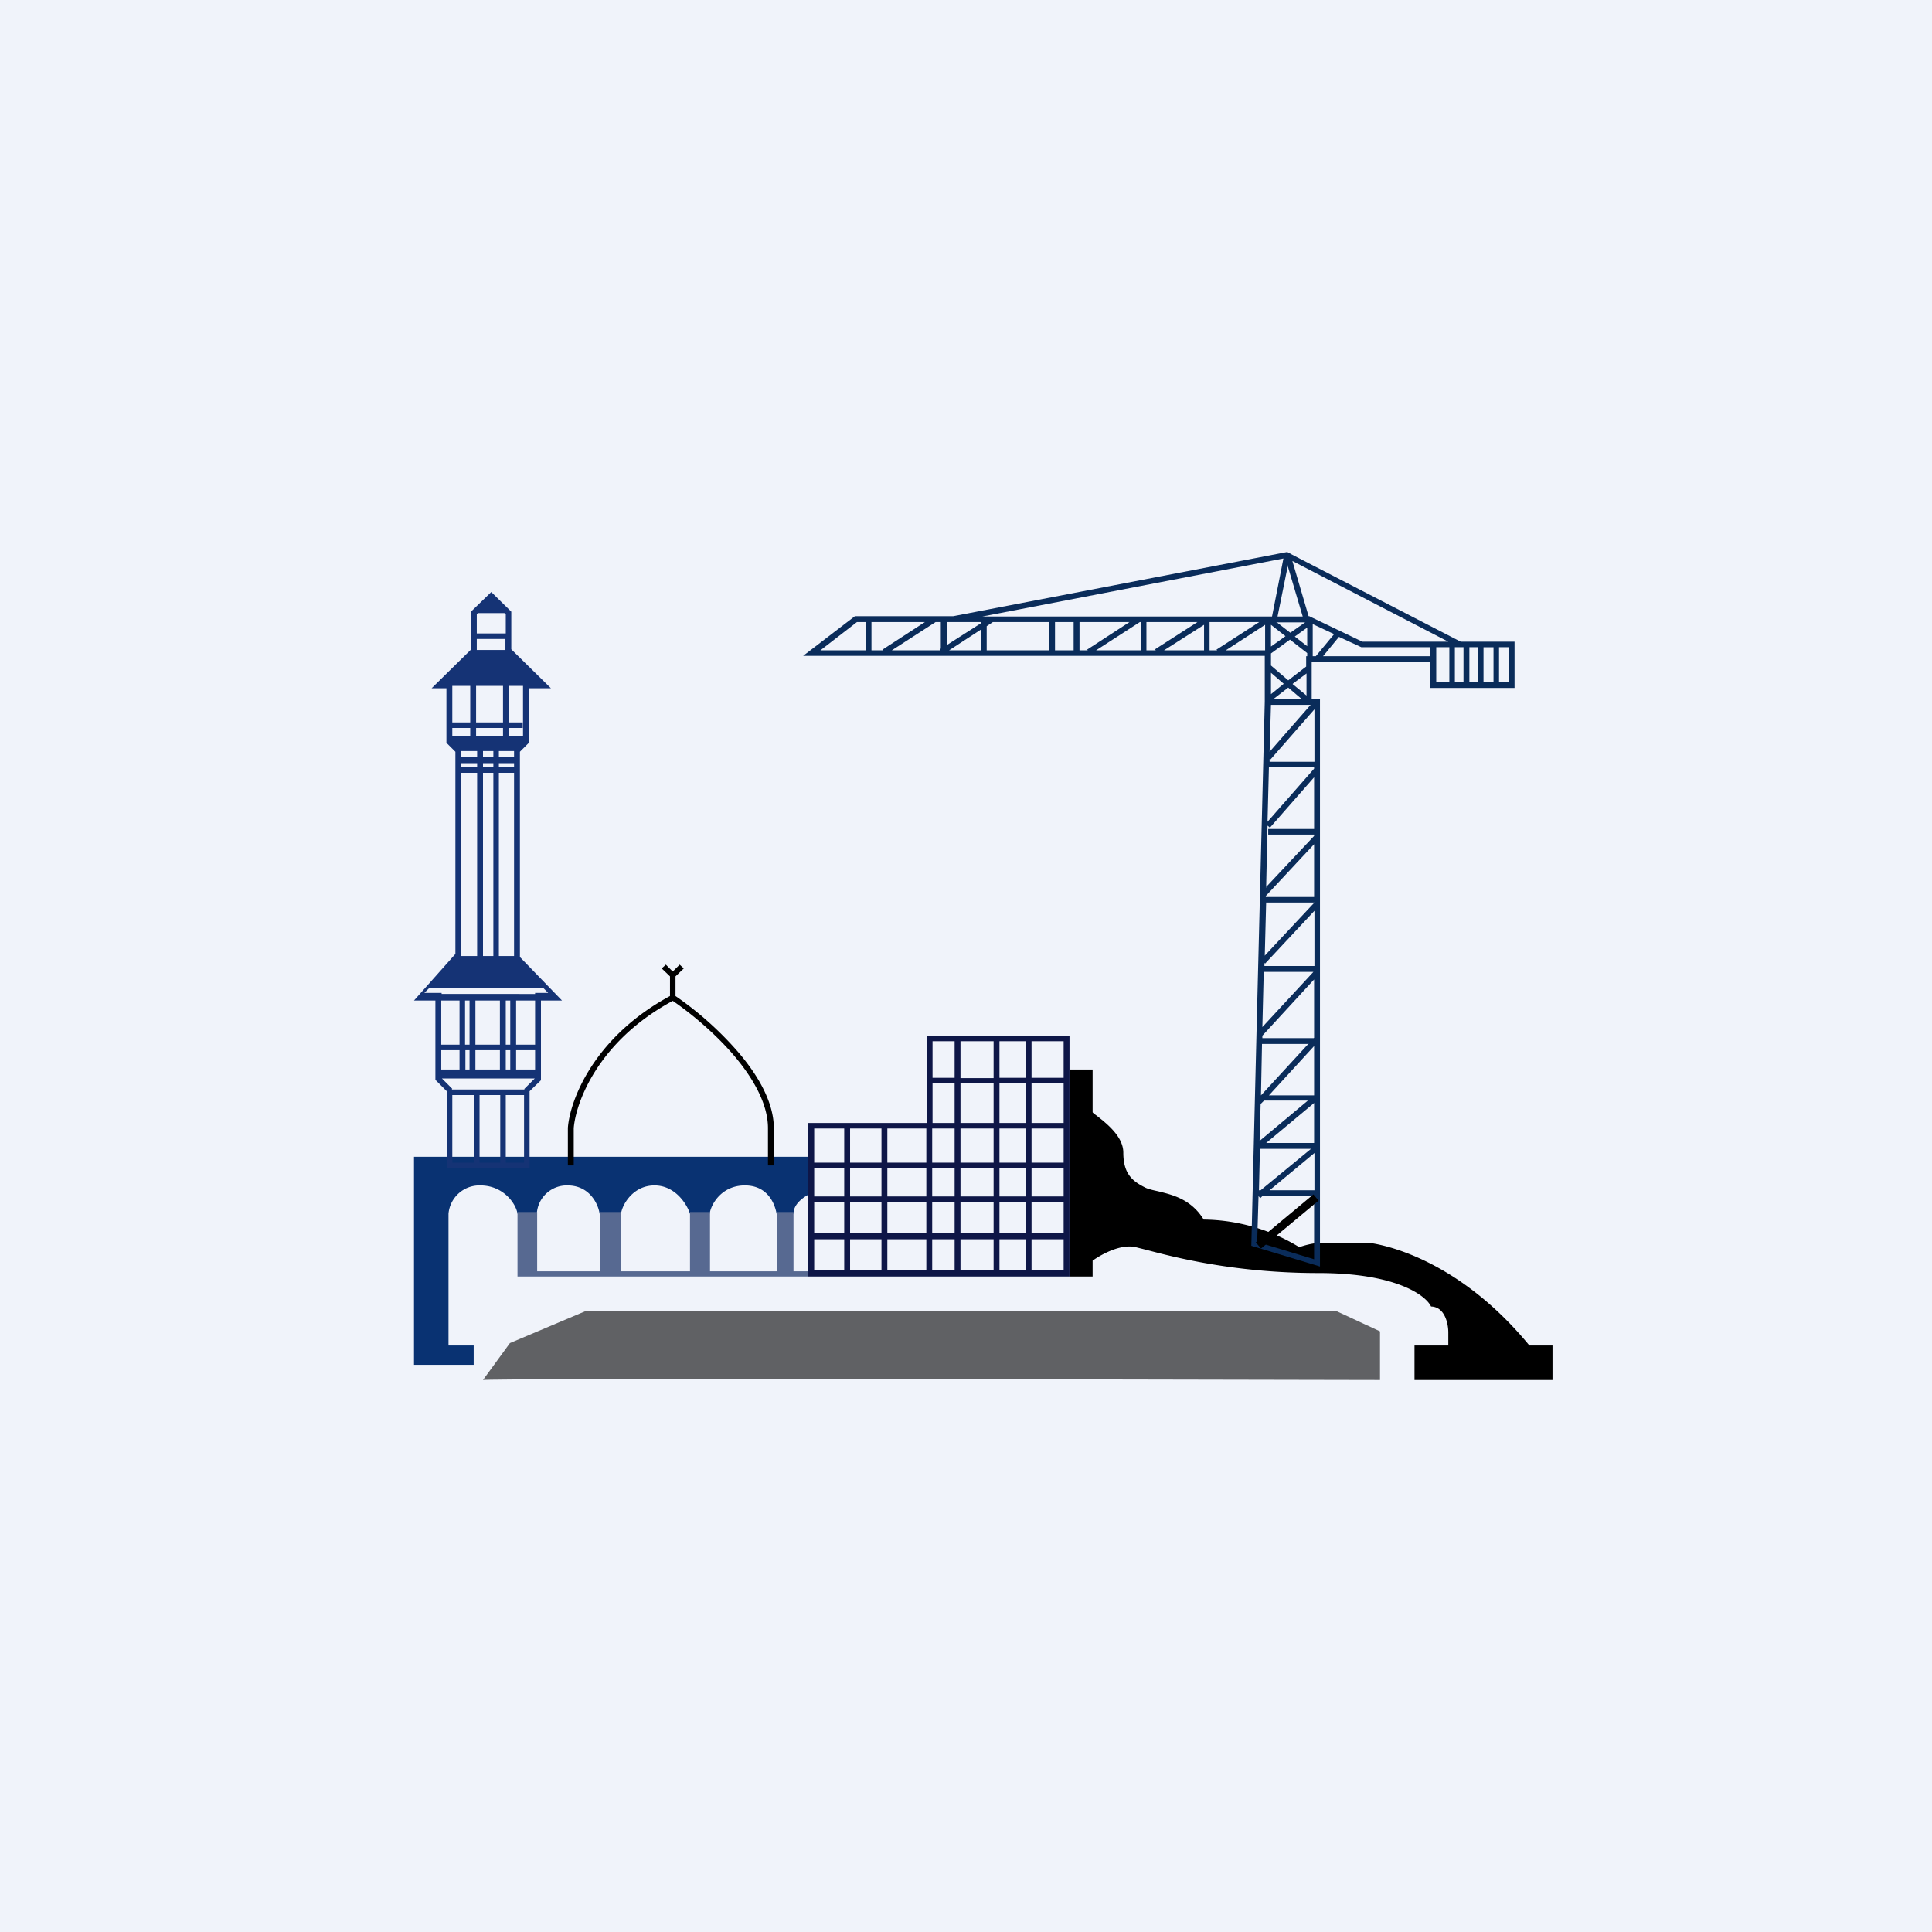 <!-- by TradingView --><svg width="56" height="56" viewBox="0 0 56 56" xmlns="http://www.w3.org/2000/svg"><path fill="#F0F3FA" d="M0 0h56v56H0z"/><path d="M12 39.56h1.73V39H13v-3.82a.9.9 0 0 1 .92-.82c.68 0 1.04.54 1.08.82h.56a.87.87 0 0 1 .89-.82c.64 0 .89.54.93.82H18c.04-.28.36-.82.97-.82.6 0 .94.54 1.03.82h.57c.04-.28.35-.82 1.02-.82s.87.54.92.82H23c0-.33.39-.54.53-.6v-1.05H12v6.03Z" fill="#093272"/><path d="M15 37.01v-1.88h.57v1.72h1.83v-1.72h.6v1.72h2v-1.72h.58v1.72h1.94v-1.72H23v1.72h.42V37H15Z" fill="#576991"/><path d="M31.67 31H31v6h.67v-.46c.28-.2.83-.49 1.25-.39l.28.07c.8.21 2.56.68 5.02.68 2.25 0 3.11.65 3.26.97.4.01.5.5.5.75V39H41v1h4v-1h-.67c-1.89-2.3-3.9-2.88-4.67-2.98h-1.32c-.28 0-.57.09-.68.13a5.4 5.4 0 0 0-2.77-.8c-.37-.6-.92-.72-1.32-.82-.14-.03-.27-.06-.36-.1-.36-.18-.65-.38-.65-1.02 0-.47-.49-.85-.77-1.07-.05-.04-.1-.07-.12-.1V31Z"/><path fill-rule="evenodd" d="M31 30.02h-4.14v2.53h-3.43V37H31v-6.98Zm-.17 2.53h-.93V31.4h.93v1.15Zm-1.1-1.15v1.15h-.76V31.4h.76Zm-.93 0v1.15h-.96V31.4h.96Zm-1.77 1.15h.64V31.4h-.64v1.15Zm1.77-1.3h-.96v-1.07h.96v1.06Zm-1.13 0v-1.07h-.64v1.06h.64Zm0 2.45v-.99h-.65v.99h.65Zm-.82 0h-1.13v-.99h1.13v.99Zm-2.21 0h.91v-.99h-.91v.99Zm-.17 0h-.87v-.99h.87v.99Zm0 .16v.82h-.87v-.82h.87Zm.17.82v-.82h.91v.82h-.91Zm-.17.17h-.87v.9h.87v-.9Zm.17.9v-.9h.91v.9h-.91Zm-.17.17h-.87v.9h.87v-.9Zm.17.9v-.9h.91v.9h-.91Zm1.08-2.96v.82h1.13v-.82h-1.13Zm0 .99v.9h1.13v-.9h-1.13Zm0 1.07v.9h1.13v-.9h-1.13Zm1.3-1.24v-.82h.65v.82h-.65Zm0 1.08v-.91h.65v.9h-.65Zm0 1.06v-.9h.65v.9h-.65Zm.82-4.1v.98h.96v-.99h-.96Zm0 1.14v.82h.96v-.82h-.96Zm0 .99v.9h.96v-.9h-.96Zm0 1.07v.9h.96v-.9h-.96Zm1.13-4.68h.76v-1.06h-.76v1.06Zm0 3.44v-.82h.76v.82h-.76Zm0 1.08v-.91h.76v.9h-.76Zm0 1.06v-.9h.76v.9h-.76Zm0-3.12v-.99h.76v.99h-.76Zm1.86-2.46h-.93v-1.06h.93v1.06Zm-.93 1.47v.99h.93v-.99h-.93Zm0 1.15v.82h.93v-.82h-.93Zm0 .99v.9h.93v-.9h-.93Zm0 1.07v.9h.93v-.9h-.93Z" fill="#0E1647"/><path fill-rule="evenodd" d="m37.35 16.02-.04-.02-9.68 1.86h-2.85l-1.5 1.15h13.38v1.33l-.24 9.62-.15 6.15 1.99.6V20.27h-.24v-1.08h3.44v.75h2.44v-1.34h-1.56l-4.94-2.55-.01-.02h-.04Zm-.76 14.07v-.07l1.5-1.63v1.69l-.01.01h-1.5Zm1.34.17h-1.35l-.03 1.49 1.38-1.5ZM36.53 32h.01l.1-.1h1.27l-1.4 1.17.03-1.07Zm.17 1.13 1.39-1.16v1.16H36.7Zm.08-1.38 1.31-1.43v1.43h-1.3Zm-.19-1.98 1.48-1.6h-1.44l-.04 1.6Zm.6-13.58-8.72 1.68h8.4l.33-1.68Zm.27.07.47 1.6h.02l.06.03.02.01 1.46.7h2.49l-4.52-2.34Zm-.14.13.44 1.48h-.73l.3-1.48Zm4.3 2.63h.01v.75h.38v-1.01h-.38v.26Zm.8.75h-.25v-1.01h.25v1Zm.17 0h.25v-1.01h-.25v1Zm.7 0H43v-1.01h.29v1Zm.16 0h.29v-1.01h-.29v1Zm-1.99-1.01h-2l-.65-.3-.46.56h3.11v-.26ZM37 18.03l.4.31.43-.3h-.83Zm.26.41-.42-.33v.63l.42-.3Zm.13.1.5.39v.09h-.03v.3l-.52.4-.5-.43v-.35l.55-.4Zm-.55.96.37.32-.37.3v-.62Zm.9.77-.4-.34-.44.34h.84Zm-.27-.44.4.33v-.64l-.4.3Zm.42-1.1-.36-.28.36-.26v.53Zm.25.29.53-.64-.62-.29v.93h.1Zm-14.36-.17 1.06-.82h.26v.82h-1.32Zm2.07 0h1.41l-.02-.03.03-.02v-.77h-.15l-1.27.82Zm2.58 0h-.92l.92-.6v.6Zm.35-.82-.18.12v.7h1.81v-.82h-1.63Zm-1.34.67 1-.64v-.03h-1v.67Zm-1.84.15h-.34v-.82h1.55l-1.23.8.02.02Zm5.52 0h-.54v-.82h.54v.82Zm.65 0h1.3v-.82h-.03l-1.27.82Zm-.24 0h-.24v-.82h1.45l-1.23.8.02.02Zm3.37 0h-1.16l1.16-.74v.74Zm-1.67 0h.27l-.02-.03 1.23-.79h-1.48v.82Zm2.3 0h1.14v-.74l-1.14.74Zm-.25 0h-.22v-.82h1.44l-1.24.8.02.02Zm1.54 3.17 1.28-1.46v1.52h-1.3V22l.02.02Zm1.17-1.59-1.19 1.36.04-1.36h1.15Zm-1.34 7.48V28h1.45v-1.6l-1.43 1.53-.02-.02Zm0-.2 1.45-1.55h-1.4l-.04 1.54Zm-.17 6.94L36.44 36l1.65.5v-1.83h-1.5l-.06.06-.05-.06Zm0-.1h.01v-.05h.05L38 33.3h-1.48l-.03 1.25Zm1.62-1.13-1.3 1.08h1.3v-1.08ZM36.69 26h1.4v-1.53l-1.4 1.5V26Zm0-.28 1.4-1.49v-.04h-1.33v-.16h1.33v-1.5l-1.28 1.46-.07-.06-.04 1.8Zm.05-1.9.04-1.58h1.31v.04l-1.35 1.54Z" fill="#0A2C5A"/><path d="m36.4 36.01 1.67-1.39.15.18-1.67 1.39-.15-.18Z"/><path fill-rule="evenodd" d="m14.82 17.73-.58-.57-.59.57v1.1l-1.14 1.12h.43v1.58l.26.26v5.86L12 29h.62v2.3l.33.33v2.23h2.4v-2.23l.33-.32V29h.61l-1.22-1.26v-5.95l.26-.26v-1.58h.64l-1.15-1.13v-1.09Zm-1 1.11v-.32h.83v.32h-.83Zm-.71 2.26v.23h.52v-.23h-.52Zm1.47.23h-.78v-.23h.78v.23Zm.16 0h.42v-1.45h-.42v1.06h.41v.16h-.4v.23Zm-.16-.39h-.78v-1.06h.78v1.06Zm-.95-1.06v1.06h-.52v-1.06h.52Zm.67 7.83H14V22.4h.3v5.32Zm0-5.48H14v-.11h.3v.1Zm.16.16v5.32h.44V22.4h-.44Zm.44-.16h-.44v-.11h.44v.1Zm-1.07 0v-.11h-.46v.1h.46Zm-.46.16v5.32h.46V22.4h-.46Zm.63-.62v.18h.3v-.18H14Zm.46.18h.44v-.18h-.44v.18Zm-1.1 0h.47v-.18h-.46v.18Zm-.93 6.69h3.32l.14.14h-.38v.03H12.8v-.03h-.5l.14-.14Zm.36.36v1.28h.53V29h-.53Zm0 2v-.56h.53V31h-.53Zm.7 0v-.56h.12V31h-.13Zm.29 0v-.56h.71V31h-.71Zm0-.72h.71V29h-.71v1.28Zm.88.72v-.56h.13V31h-.13Zm0-.72h.13V29h-.13v1.28Zm.3.72v-.56h.55V31h-.55Zm0-.72h.55V29h-.55v1.28Zm-1.48 0h.13V29h-.13v1.28Zm-.37 1.28-.3-.3h2.69l-.3.3v.02H13.1v-.02Zm0 .18v1.96h.63v-1.96h-.63Zm1.39 1.96h-.6v-1.96h.6v1.96Zm.16 0h.53v-1.96h-.53v1.96Zm0-15.9v.56h-.84v-.56l.03-.03h.77l.03.03Z" fill="#153375"/><path d="m19.58 28.3.24-.23-.12-.11-.2.2-.2-.2-.12.11.24.23v.57c-2.22 1.2-2.9 3.03-2.96 3.82v1.09h.17V32.7c.06-.74.7-2.52 2.87-3.69.47.32 1.15.87 1.72 1.52.59.68 1.04 1.45 1.04 2.17v1.08h.17V32.7c0-.78-.5-1.6-1.09-2.27a9.7 9.7 0 0 0-1.76-1.56v-.57Z"/><path d="M40 40c-8.58-.02-25.8-.05-26 0l.78-1.07 2.2-.93h21.75l1.27.59V40Z" fill-opacity=".6"/></svg>